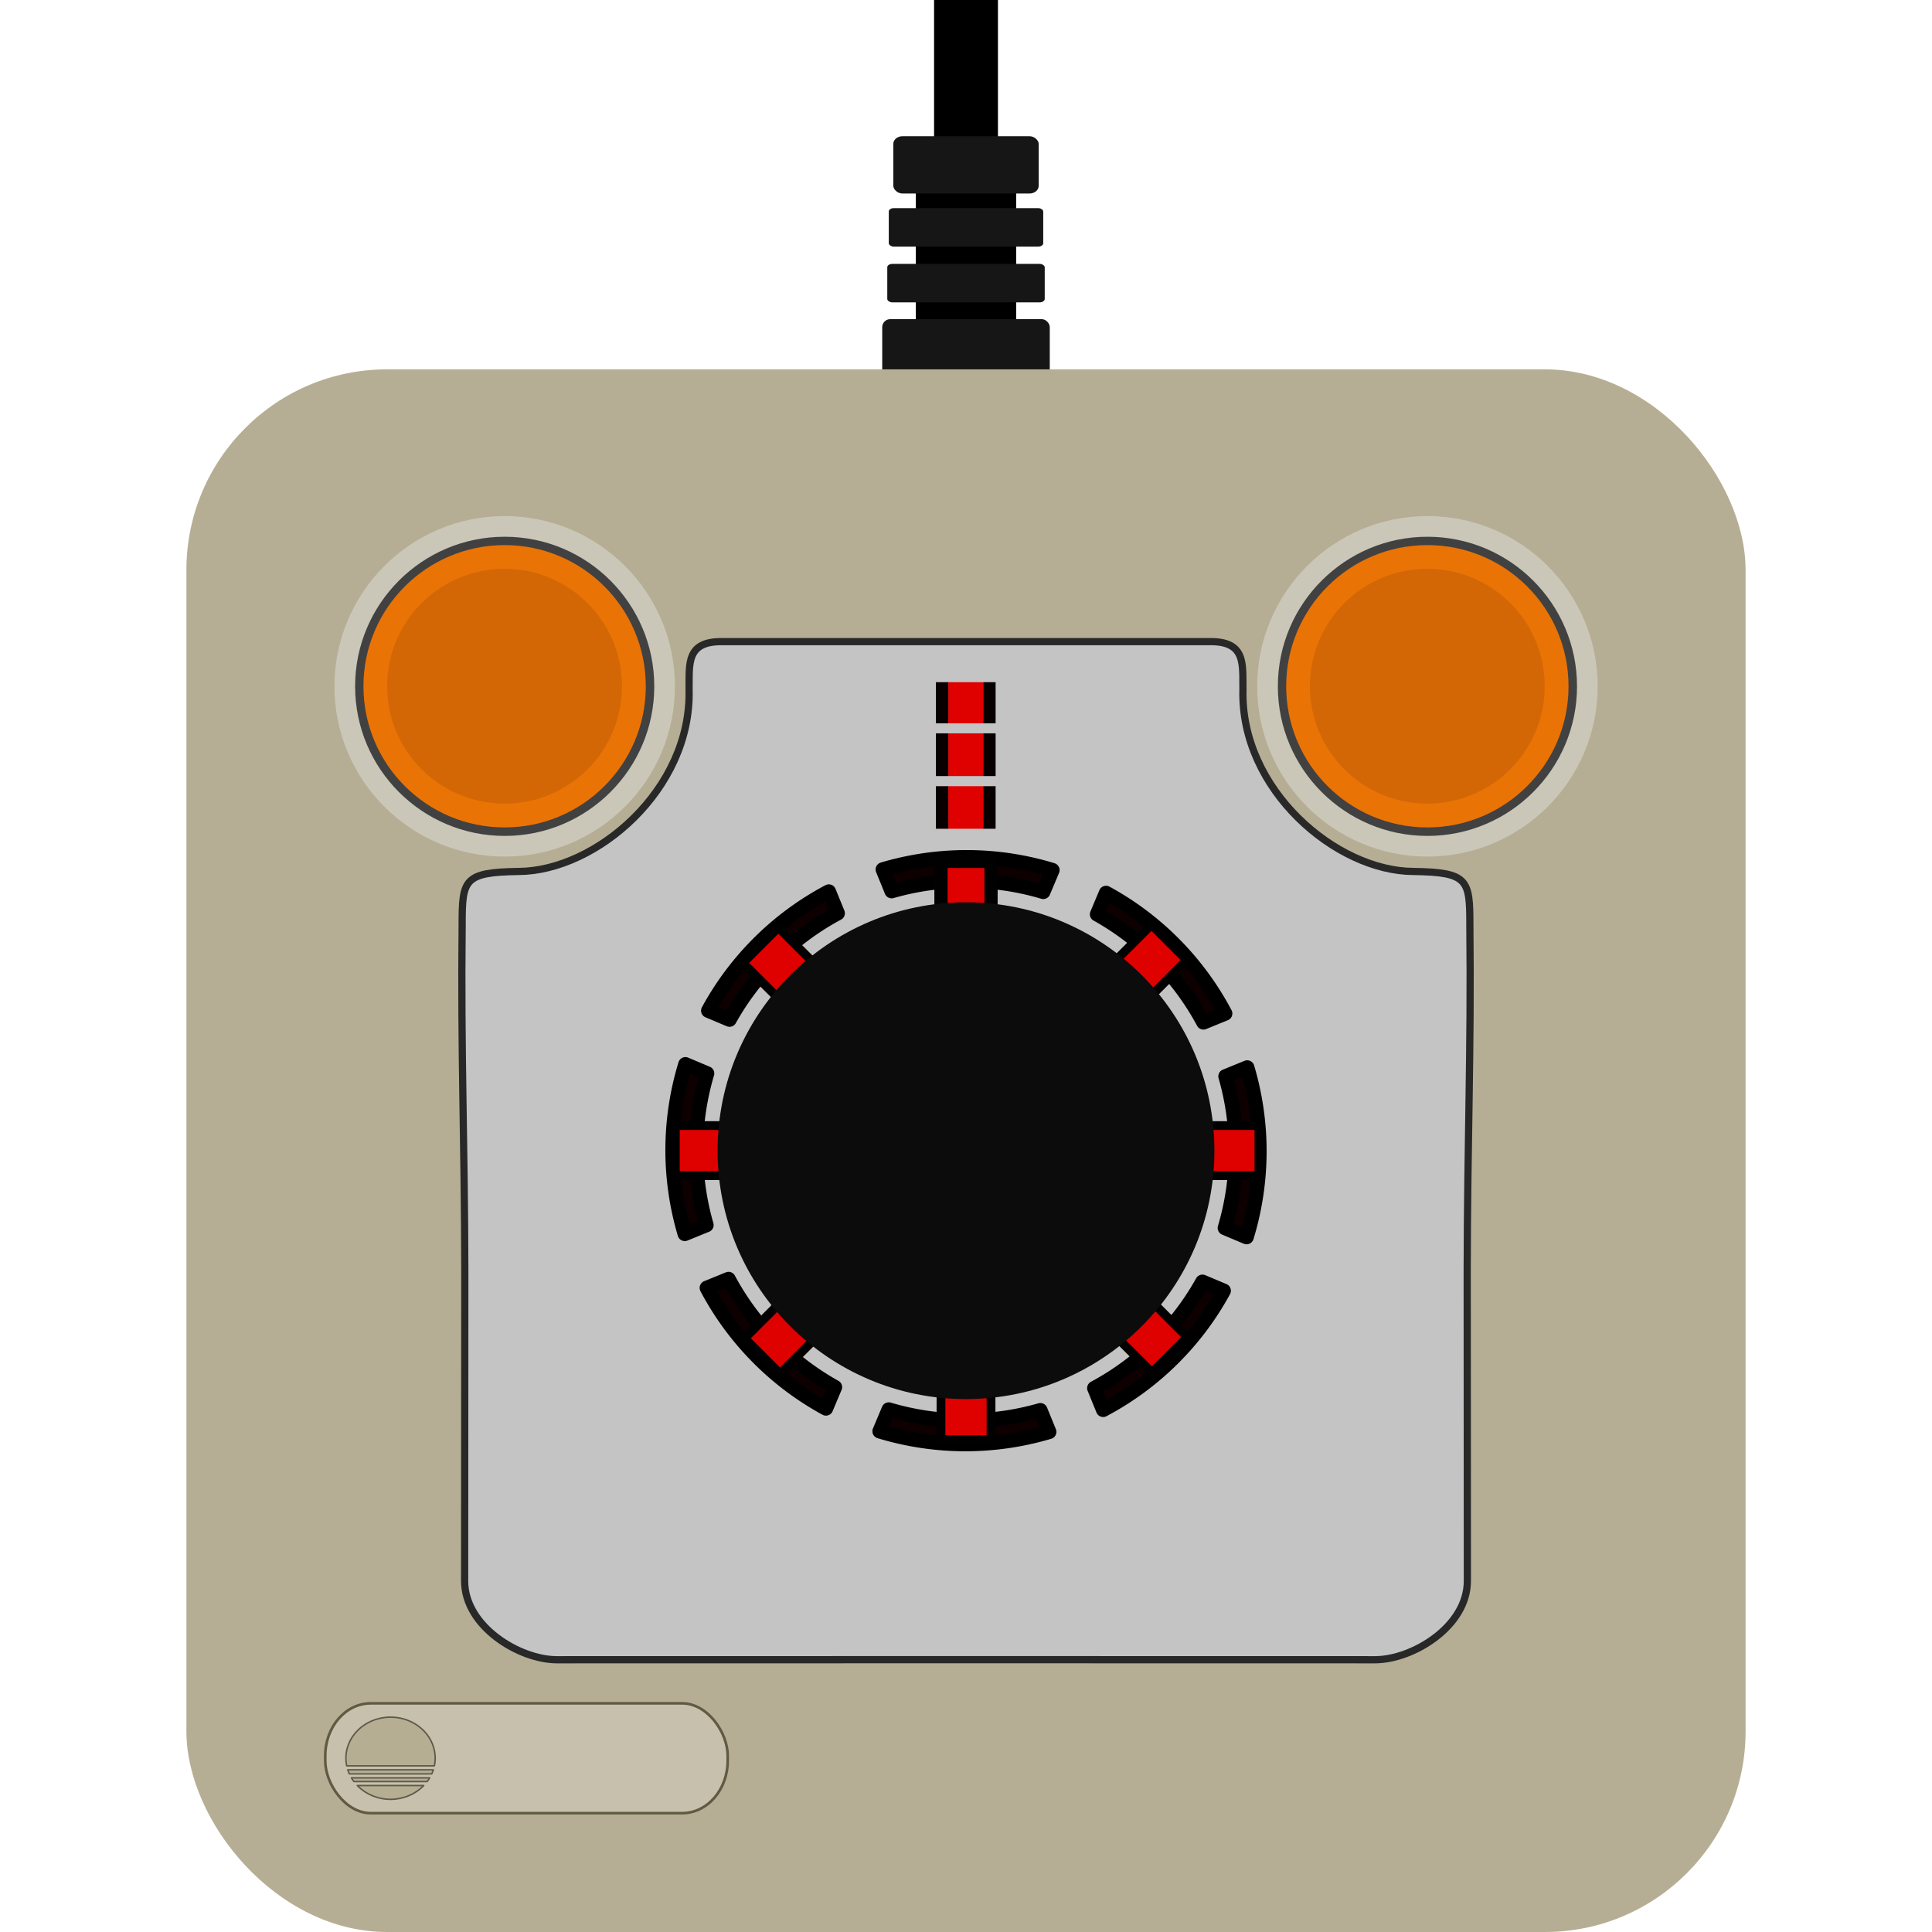 <?xml version="1.0" encoding="UTF-8" standalone="no"?>
<!-- Generator: Adobe Illustrator 19.0.0, SVG Export Plug-In . SVG Version: 6.00 Build 0)  -->

<svg
   xmlns:dc="http://purl.org/dc/elements/1.1/"
   xmlns:cc="http://creativecommons.org/ns#"
   xmlns:rdf="http://www.w3.org/1999/02/22-rdf-syntax-ns#"
   xmlns:svg="http://www.w3.org/2000/svg"
   xmlns="http://www.w3.org/2000/svg"
   xmlns:sodipodi="http://sodipodi.sourceforge.net/DTD/sodipodi-0.dtd"
   xmlns:inkscape="http://www.inkscape.org/namespaces/inkscape"
   version="1.1"
   id="Layer_1"
   x="0px"
   y="0px"
   viewBox="0 0 146 146"
   xml:space="preserve"
   sodipodi:docname="controller.svg"
   inkscape:version="0.92.5 (2060ec1f9f, 2020-04-08)"><defs
   id="defs41"><inkscape:path-effect
   effect="bend_path"
   id="path-effect4794"
   is_visible="true"
   bendpath="m 64.82,97.223 h 14.754"
   prop_scale="1"
   scale_y_rel="false"
   vertical="false" /><inkscape:path-effect
   effect="bend_path"
   id="path-effect4791"
   is_visible="true"
   bendpath="m 64.92,97.223 h 14.754"
   prop_scale="1"
   scale_y_rel="false"
   vertical="false" />
	
	
	
	
	

		
		
	
		
		
	
			
			
		</defs><sodipodi:namedview
   pagecolor="#ffffff"
   bordercolor="#666666"
   borderopacity="1"
   objecttolerance="10"
   gridtolerance="10"
   guidetolerance="10"
   inkscape:pageopacity="0"
   inkscape:pageshadow="2"
   inkscape:window-width="3840"
   inkscape:window-height="2065"
   id="namedview39"
   showgrid="true"
   inkscape:zoom="5.1595302"
   inkscape:cx="76.462702"
   inkscape:cy="125.63998"
   inkscape:window-x="0"
   inkscape:window-y="0"
   inkscape:window-maximized="1"
   inkscape:current-layer="Layer_1" />

<g
   id="g4878"><rect
     ry="0"
     rx="0"
     y="0"
     x="70.587"
     height="11.594"
     width="4.827"
     id="rect4932"
     style="opacity:1;vector-effect:none;fill:#000000;fill-opacity:1;stroke:none;stroke-width:0.145;stroke-linecap:butt;stroke-linejoin:round;stroke-miterlimit:4;stroke-dasharray:none;stroke-dashoffset:0;stroke-opacity:1;paint-order:normal" /><rect
     y="11.226"
     x="69.208"
     height="21.683"
     width="7.585"
     id="rect4880"
     style="opacity:1;vector-effect:none;fill:#000000;fill-opacity:1;stroke:none;stroke-width:0.43;stroke-linecap:butt;stroke-linejoin:round;stroke-miterlimit:4;stroke-dasharray:none;stroke-dashoffset:0;stroke-opacity:1;paint-order:normal" /><rect
     ry="0.254"
     rx="0.38"
     y="15.728"
     x="67.165"
     height="2.909"
     width="11.671"
     id="rect5083-1-0-8-5-3-0-0-9"
     style="opacity:1;vector-effect:none;fill:#161616;fill-opacity:1;stroke:none;stroke-width:0.378;stroke-linecap:butt;stroke-linejoin:round;stroke-miterlimit:4;stroke-dasharray:none;stroke-dashoffset:0;stroke-opacity:1;paint-order:normal" /><rect
     ry="0.606"
     rx="0.603"
     y="24.119"
     x="66.669"
     height="4.487"
     width="12.661"
     id="rect5083-1-0-8-5-3-0"
     style="opacity:1;vector-effect:none;fill:#161616;fill-opacity:1;stroke:none;stroke-width:0.489;stroke-linecap:butt;stroke-linejoin:round;stroke-miterlimit:4;stroke-dasharray:none;stroke-dashoffset:0;stroke-opacity:1;paint-order:normal" /><rect
     ry="0.254"
     rx="0.387"
     y="19.942"
     x="67.051"
     height="2.909"
     width="11.898"
     id="rect5083-1-0-8-5-3-0-0"
     style="opacity:1;vector-effect:none;fill:#161616;fill-opacity:1;stroke:none;stroke-width:0.382;stroke-linecap:butt;stroke-linejoin:round;stroke-miterlimit:4;stroke-dasharray:none;stroke-dashoffset:0;stroke-opacity:1;paint-order:normal" /><rect
     ry="0.584"
     rx="0.696"
     y="10.294"
     x="67.506"
     height="4.331"
     width="10.988"
     id="rect5083-1-0-8-5"
     style="opacity:1;vector-effect:none;fill:#161616;fill-opacity:1;stroke:none;stroke-width:0.448;stroke-linecap:butt;stroke-linejoin:round;stroke-miterlimit:4;stroke-dasharray:none;stroke-dashoffset:0;stroke-opacity:1;paint-order:normal" /><rect
     ry="0.402"
     rx="0.402"
     y="28.311"
     x="66.828"
     height="4.615"
     width="12.353"
     id="rect5083-1-0-8-5-3"
     style="opacity:1;vector-effect:none;fill:#333333;fill-opacity:1;stroke:none;stroke-width:0.49;stroke-linecap:butt;stroke-linejoin:round;stroke-miterlimit:4;stroke-dasharray:none;stroke-dashoffset:0;stroke-opacity:1;paint-order:normal" /><rect
     rx="15.161"
     ry="15.161"
     y="27.912"
     x="14.087"
     height="118.088"
     width="117.826"
     id="rect4978"
     style="opacity:1;vector-effect:none;fill:#b6ae94;fill-opacity:1;stroke:none;stroke-width:0.163;stroke-linecap:butt;stroke-linejoin:round;stroke-miterlimit:4;stroke-dasharray:none;stroke-dashoffset:0;stroke-opacity:1;paint-order:normal" /><g
     style="fill:#ea7306;fill-opacity:1;stroke:#414141;stroke-opacity:1"
     transform="matrix(0.762,0,0,0.762,16.112,31.058)"
     id="g8">
				<circle
   cx="28.9"
   cy="27.3"
   r="14.5"
   id="circle6"
   style="fill:#ea7306;fill-opacity:1;stroke:#414141;stroke-opacity:1" />
			</g><path
     style="fill:#cbc7b8;fill-opacity:1;stroke-width:0.78"
     inkscape:connector-curvature="0"
     id="path30"
     d="m 51.003,51.866 c 0,7.094 -5.769,12.864 -12.864,12.864 -7.094,0 -12.864,-5.769 -12.864,-12.864 0,-7.094 5.769,-12.864 12.864,-12.864 7.094,0 12.864,5.769 12.864,12.864 z M 38.139,40.562 c -6.237,0 -11.304,5.067 -11.304,11.304 0,6.237 5.067,11.304 11.304,11.304 6.237,0 11.304,-5.067 11.304,-11.304 0,-6.237 -5.067,-11.304 -11.304,-11.304 z" /><path
     inkscape:connector-curvature="0"
     id="rect4815"
     d="m 54.634,48.488 c -2.834,-0.06 -2.529,1.746 -2.562,3.595 0.214,7.595 -7.049,13.748 -12.883,13.773 -4.135,0.059 -4.265,0.619 -4.265,4.015 -0.103,9.642 0.188,16.489 0.201,26.132 l -0.013,23.47 c 0,3.458 4.16,5.952 6.965,5.953 l 30.923,-0.006 30.923,0.006 c 2.805,-8e-4 6.965,-2.495 6.965,-5.953 l -0.013,-23.47 c 0.013,-9.643 0.304,-16.491 0.201,-26.132 0,-3.395 -0.13,-3.956 -4.265,-4.015 -5.834,-0.025 -13.098,-6.178 -12.883,-13.773 -0.034,-1.849 0.272,-3.655 -2.562,-3.595 H 76.131 69.869 Z"
     style="opacity:1;vector-effect:none;fill:#c4c4c4;fill-opacity:1;stroke:#282828;stroke-width:0.545;stroke-linecap:butt;stroke-linejoin:round;stroke-miterlimit:4;stroke-dasharray:none;stroke-dashoffset:0;stroke-opacity:1;paint-order:normal" /><g
     transform="matrix(0.875,0,0,0.816,10.754,23.553)"
     id="g5237-9-4"><path
       style="opacity:1;vector-effect:none;fill:#df0000;fill-opacity:1;stroke:none;stroke-width:0.518;stroke-linecap:butt;stroke-linejoin:round;stroke-miterlimit:4;stroke-dasharray:none;stroke-dashoffset:0;stroke-opacity:1;paint-order:normal"
       d="m 69.607,34.312 h 3.019 v 3.812 h -3.019 z"
       id="rect4778-9-2-6-22-8"
       inkscape:connector-curvature="0" /><path
       style="opacity:1;vector-effect:none;fill:#080000;fill-opacity:1;stroke:none;stroke-width:0.309;stroke-linecap:butt;stroke-linejoin:round;stroke-miterlimit:4;stroke-dasharray:none;stroke-dashoffset:0;stroke-opacity:1;paint-order:normal"
       d="m 68.537,34.312 h 1.07 v 3.812 h -1.07 z"
       id="rect4778-9-2-6-5-4-1"
       inkscape:connector-curvature="0" /><path
       style="opacity:1;vector-effect:none;fill:#080000;fill-opacity:1;stroke:none;stroke-width:0.309;stroke-linecap:butt;stroke-linejoin:round;stroke-miterlimit:4;stroke-dasharray:none;stroke-dashoffset:0;stroke-opacity:1;paint-order:normal"
       d="m 72.626,34.312 h 1.07 v 3.812 h -1.07 z"
       id="rect4778-9-2-6-5-8-77-2"
       inkscape:connector-curvature="0" /></g><path
     inkscape:connector-curvature="0"
     id="path4796"
     d="m 79.518,65.75 a 22.187,22.187 0 0 0 -12.804,-0.044 l 0.667,1.636 a 20.439,20.439 0 0 1 11.457,0.054 l 0.691,-1.642 a 22.187,22.187 0 0 0 -0.011,-0.005 z m 4.065,1.731 -0.677,1.61 a 20.439,20.439 0 0 1 8.037,8.169 l 1.64,-0.669 A 22.187,22.187 0 0 0 83.583,67.481 Z m 10.668,13.19 -1.638,0.668 a 20.439,20.439 0 0 1 -0.05,11.456 l 1.64,0.69 a 22.187,22.187 0 0 0 0.048,-12.814 z M 62.633,67.375 a 22.187,22.187 0 0 0 -9.109,8.999 l 1.606,0.676 A 20.439,20.439 0 0 1 63.302,69.013 Z m -10.837,13.054 a 22.187,22.187 0 0 0 -0.048,12.814 l 1.636,-0.667 a 20.439,20.439 0 0 1 0.05,-11.457 z m 39.072,16.436 a 20.439,20.439 0 0 1 -8.17,8.037 l 0.667,1.636 a 22.187,22.187 0 0 0 9.108,-8.998 z M 55.055,96.656 53.417,97.323 a 22.187,22.187 0 0 0 9,9.111 l 0.677,-1.609 a 20.439,20.439 0 0 1 -8.039,-8.168 z m 23.564,9.915 a 20.439,20.439 0 0 1 -11.457,-0.054 l -0.691,1.642 a 22.187,22.187 0 0 0 12.815,0.046 z"
     style="opacity:1;vector-effect:none;fill:#0e0000;fill-opacity:1;stroke:#000000;stroke-width:1.09;stroke-linecap:butt;stroke-linejoin:round;stroke-miterlimit:4;stroke-dasharray:none;stroke-dashoffset:0;stroke-opacity:1;paint-order:normal" /><rect
     transform="rotate(135)"
     inkscape:transform-center-y="-3.3040202"
     inkscape:transform-center-x="0.1335562"
     y="-134.902"
     x="8.004"
     height="4.979"
     width="3.782"
     id="rect4778-9-2-3-0-4-0-5-9"
     style="opacity:1;vector-effect:none;fill:#df0000;fill-opacity:1;stroke:#010101;stroke-width:0.663;stroke-linecap:butt;stroke-linejoin:round;stroke-miterlimit:4;stroke-dasharray:none;stroke-dashoffset:0;stroke-opacity:1;paint-order:normal" /><rect
     transform="rotate(45)"
     inkscape:transform-center-y="0.13355563"
     inkscape:transform-center-x="3.3040195"
     y="-12.115"
     x="110.94"
     height="4.979"
     width="3.782"
     id="rect4778-9-2-3-0-4"
     style="opacity:1;vector-effect:none;fill:#df0000;fill-opacity:1;stroke:#010101;stroke-width:0.663;stroke-linecap:butt;stroke-linejoin:round;stroke-miterlimit:4;stroke-dasharray:none;stroke-dashoffset:0;stroke-opacity:1;paint-order:normal" /><rect
     inkscape:transform-center-y="-16.798768"
     inkscape:transform-center-x="-13.656553"
     transform="rotate(-90)"
     y="51.035"
     x="-88.842"
     height="4.979"
     width="3.782"
     id="rect4778-9-2"
     style="opacity:1;vector-effect:none;fill:#df0000;fill-opacity:1;stroke:#010101;stroke-width:0.663;stroke-linecap:butt;stroke-linejoin:round;stroke-miterlimit:4;stroke-dasharray:none;stroke-dashoffset:0;stroke-opacity:1;paint-order:normal" /><rect
     inkscape:transform-center-y="-16.798768"
     inkscape:transform-center-x="-13.656553"
     transform="rotate(-90)"
     y="90.156"
     x="-88.842"
     height="4.979"
     width="3.782"
     id="rect4778-9-2-3"
     style="opacity:1;vector-effect:none;fill:#df0000;fill-opacity:1;stroke:#010101;stroke-width:0.663;stroke-linecap:butt;stroke-linejoin:round;stroke-miterlimit:4;stroke-dasharray:none;stroke-dashoffset:0;stroke-opacity:1;paint-order:normal" /><rect
     transform="rotate(45)"
     inkscape:transform-center-y="0.13355563"
     inkscape:transform-center-x="3.3040195"
     y="26.745"
     x="111.302"
     height="4.979"
     width="3.782"
     id="rect4778-9-2-3-0-4-0"
     style="opacity:1;vector-effect:none;fill:#df0000;fill-opacity:1;stroke:#010101;stroke-width:0.663;stroke-linecap:butt;stroke-linejoin:round;stroke-miterlimit:4;stroke-dasharray:none;stroke-dashoffset:0;stroke-opacity:1;paint-order:normal" /><rect
     transform="rotate(135)"
     inkscape:transform-center-y="-3.3040202"
     inkscape:transform-center-x="0.1335562"
     y="-96.132"
     x="7.974"
     height="4.979"
     width="3.782"
     id="rect4778-9-2-3-0-4-0-5"
     style="opacity:1;vector-effect:none;fill:#df0000;fill-opacity:1;stroke:#010101;stroke-width:0.663;stroke-linecap:butt;stroke-linejoin:round;stroke-miterlimit:4;stroke-dasharray:none;stroke-dashoffset:0;stroke-opacity:1;paint-order:normal" /><rect
     rx="3.441"
     ry="3.957"
     y="128.72"
     x="24.579"
     height="8.299"
     width="30.412"
     id="rect5077"
     style="opacity:1;vector-effect:none;fill:#c6c0ac;fill-opacity:1;stroke:#615a42;stroke-width:0.2;stroke-linecap:butt;stroke-linejoin:round;stroke-miterlimit:4;stroke-dasharray:none;stroke-dashoffset:0;stroke-opacity:1;paint-order:normal" /><g
     transform="matrix(0.875,0,0,0.844,10.754,30.452)"
     id="g5237"><path
       style="opacity:1;vector-effect:none;fill:#df0000;fill-opacity:1;stroke:none;stroke-width:0.518;stroke-linecap:butt;stroke-linejoin:round;stroke-miterlimit:4;stroke-dasharray:none;stroke-dashoffset:0;stroke-opacity:1;paint-order:normal"
       d="m 69.607,34.312 h 3.019 v 3.812 h -3.019 z"
       id="rect4778-9-2-6"
       inkscape:connector-curvature="0" /><path
       style="opacity:1;vector-effect:none;fill:#080000;fill-opacity:1;stroke:none;stroke-width:0.309;stroke-linecap:butt;stroke-linejoin:round;stroke-miterlimit:4;stroke-dasharray:none;stroke-dashoffset:0;stroke-opacity:1;paint-order:normal"
       d="m 68.537,34.312 h 1.07 v 3.812 h -1.07 z"
       id="rect4778-9-2-6-5"
       inkscape:connector-curvature="0" /><path
       style="opacity:1;vector-effect:none;fill:#080000;fill-opacity:1;stroke:none;stroke-width:0.309;stroke-linecap:butt;stroke-linejoin:round;stroke-miterlimit:4;stroke-dasharray:none;stroke-dashoffset:0;stroke-opacity:1;paint-order:normal"
       d="m 72.626,34.312 h 1.07 v 3.812 h -1.07 z"
       id="rect4778-9-2-6-5-8"
       inkscape:connector-curvature="0" /></g><g
     transform="matrix(0.875,0,0,0.847,10.754,26.356)"
     id="g5237-9"><path
       style="opacity:1;vector-effect:none;fill:#df0000;fill-opacity:1;stroke:none;stroke-width:0.518;stroke-linecap:butt;stroke-linejoin:round;stroke-miterlimit:4;stroke-dasharray:none;stroke-dashoffset:0;stroke-opacity:1;paint-order:normal"
       d="m 69.607,34.312 h 3.019 v 3.812 h -3.019 z"
       id="rect4778-9-2-6-22"
       inkscape:connector-curvature="0" /><path
       style="opacity:1;vector-effect:none;fill:#080000;fill-opacity:1;stroke:none;stroke-width:0.309;stroke-linecap:butt;stroke-linejoin:round;stroke-miterlimit:4;stroke-dasharray:none;stroke-dashoffset:0;stroke-opacity:1;paint-order:normal"
       d="m 68.537,34.312 h 1.07 v 3.812 h -1.07 z"
       id="rect4778-9-2-6-5-4"
       inkscape:connector-curvature="0" /><path
       style="opacity:1;vector-effect:none;fill:#080000;fill-opacity:1;stroke:none;stroke-width:0.309;stroke-linecap:butt;stroke-linejoin:round;stroke-miterlimit:4;stroke-dasharray:none;stroke-dashoffset:0;stroke-opacity:1;paint-order:normal"
       d="m 72.626,34.312 h 1.07 v 3.812 h -1.07 z"
       id="rect4778-9-2-6-5-8-77"
       inkscape:connector-curvature="0" /></g><g
     style="fill:#ea7306;fill-opacity:1;stroke:#414141;stroke-opacity:1"
     transform="matrix(0.762,0,0,0.762,85.843,31.058)"
     id="g8-6"><circle
       cx="28.9"
       cy="27.3"
       r="14.5"
       id="circle6-9"
       style="fill:#ea7306;fill-opacity:1;stroke:#414141;stroke-opacity:1" /></g><path
     style="fill:#cbc7b8;fill-opacity:1;stroke-width:0.78"
     inkscape:connector-curvature="0"
     id="path30-3"
     d="m 120.734,51.866 c 0,7.094 -5.769,12.864 -12.864,12.864 -7.094,0 -12.864,-5.769 -12.864,-12.864 0,-7.094 5.769,-12.864 12.864,-12.864 7.094,0 12.864,5.769 12.864,12.864 z M 107.87,40.562 c -6.237,0 -11.304,5.067 -11.304,11.304 0,6.237 5.067,11.304 11.304,11.304 6.237,0 11.304,-5.067 11.304,-11.304 0,-6.237 -5.067,-11.304 -11.304,-11.304 z" /><g
     style="fill:#d36705;fill-opacity:1;stroke:none;stroke-opacity:1"
     transform="matrix(0.612,0,0,0.612,20.442,35.148)"
     id="g8-69"><circle
       cx="28.9"
       cy="27.3"
       r="14.5"
       id="circle6-2"
       style="fill:#d36705;fill-opacity:1;stroke:none;stroke-opacity:1" /></g><g
     style="fill:#d36705;fill-opacity:1;stroke:none;stroke-opacity:1"
     transform="matrix(0.612,0,0,0.612,90.173,35.148)"
     id="g8-69-2"><circle
       cx="28.9"
       cy="27.3"
       r="14.5"
       id="circle6-2-4"
       style="fill:#d36705;fill-opacity:1;stroke:none;stroke-opacity:1" /></g><path
     inkscape:connector-curvature="0"
     id="path4991"
     d="m 29.514,129.765 a 3.373,3.104 0 0 0 -3.374,3.104 3.373,3.104 0 0 0 0.062,0.574 h 6.623 a 3.373,3.104 0 0 0 0.062,-0.574 3.373,3.104 0 0 0 -3.372,-3.104 z m -3.234,3.98 a 3.373,3.104 0 0 0 0.118,0.306 h 6.229 a 3.373,3.104 0 0 0 0.12,-0.306 z m 0.276,0.608 a 3.373,3.104 0 0 0 0.186,0.276 h 5.541 a 3.373,3.104 0 0 0 0.188,-0.276 z m 0.446,0.578 a 3.373,3.104 0 0 0 2.513,1.043 3.373,3.104 0 0 0 2.509,-1.043 z"
     style="opacity:1;vector-effect:none;fill:#b6ae93;fill-opacity:1;stroke:#5c5747;stroke-width:0.11;stroke-linecap:butt;stroke-linejoin:round;stroke-miterlimit:4;stroke-dasharray:none;stroke-dashoffset:0;stroke-opacity:0.987;paint-order:normal" /><rect
     inkscape:transform-center-y="-0.016569883"
     inkscape:transform-center-x="0.036263862"
     y="65.093"
     x="71.109"
     height="4.979"
     width="3.782"
     id="rect4778-9-2-3-0"
     style="opacity:1;vector-effect:none;fill:#df0000;fill-opacity:1;stroke:#010101;stroke-width:1;stroke-linecap:butt;stroke-linejoin:round;stroke-miterlimit:4;stroke-dasharray:none;stroke-dashoffset:0;stroke-opacity:1;paint-order:normal" /><rect
     y="103.808"
     x="71.109"
     height="4.979"
     width="3.782"
     id="rect4778-9-2-8"
     style="opacity:1;vector-effect:none;fill:#df0000;fill-opacity:1;stroke:#010101;stroke-width:0.663;stroke-linecap:butt;stroke-linejoin:round;stroke-miterlimit:4;stroke-dasharray:none;stroke-dashoffset:0;stroke-opacity:1;paint-order:normal" /><circle
     r="18.771"
     cx="73"
     cy="86.956"
     id="circle34"
     style="opacity:1;fill:#0c0c0c;fill-opacity:1;stroke-width:0.442" /></g></svg>